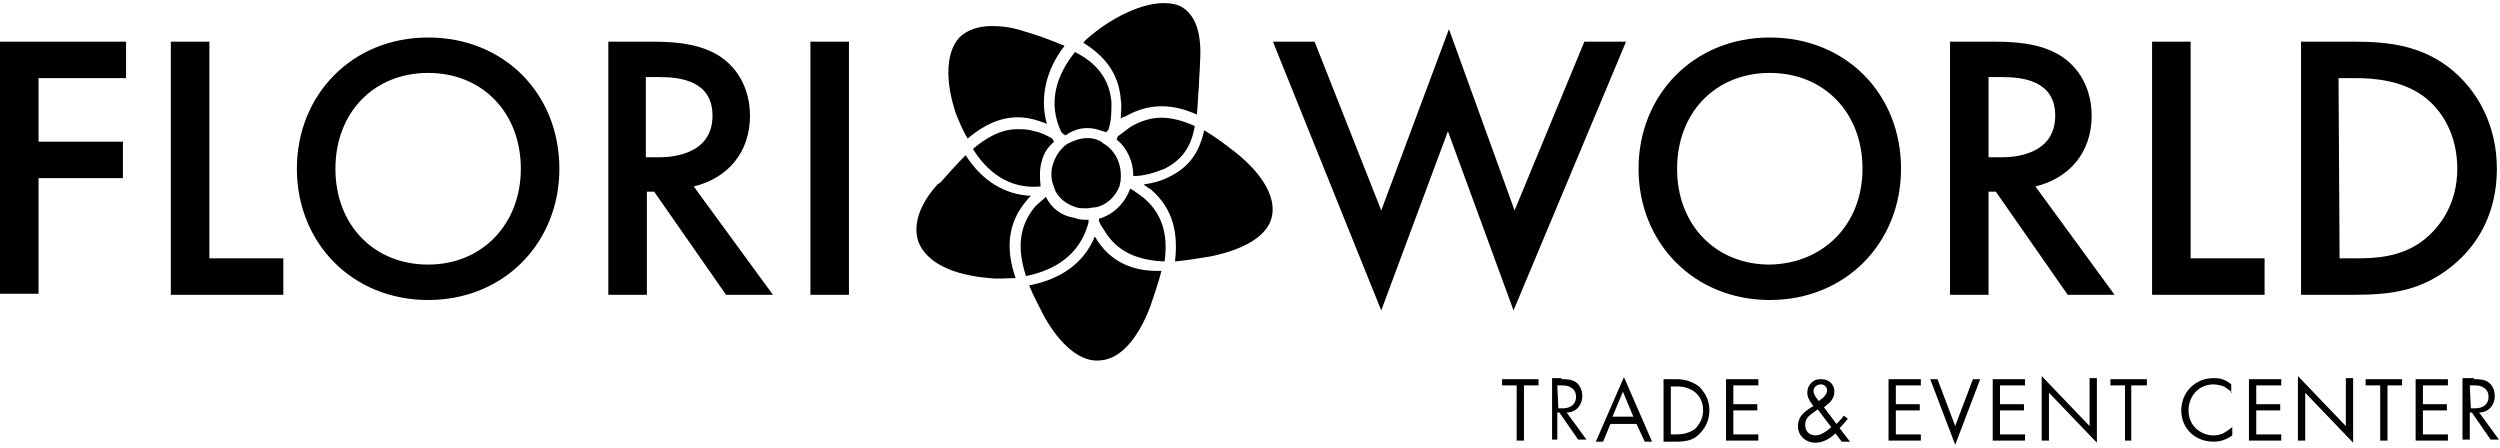 <?xml version="1.0" encoding="utf-8"?>
<!-- Generator: Adobe Illustrator 28.5.0, SVG Export Plug-In . SVG Version: 9.03 Build 54727)  -->
<svg version="1.1" id="Layer_1" xmlns="http://www.w3.org/2000/svg" xmlns:xlink="http://www.w3.org/1999/xlink" x="0px" y="0px"
	 width="240px" height="43px" viewBox="0 0 240 43" enable-background="new 0 0 240 43" xml:space="preserve">
<path d="M12.1,7.5H3.7v6.1h8.1v3.5H3.7v11.1H0V4h12.1V7.5z M20.1,4v20.8h7.1v3.5H16.4V4H20.1z M50,16.2c0-5.4-3.7-9.2-8.9-9.2
	s-8.9,3.8-8.9,9.2s3.7,9.2,8.9,9.2S50,21.5,50,16.2z M53.7,16.2c0,7.1-5.3,12.6-12.6,12.6s-12.6-5.5-12.6-12.6S33.8,3.6,41.1,3.6
	S53.7,9,53.7,16.2 M62,15.1h1.2c1,0,5.2-0.1,5.2-4c0-3.4-3.2-3.7-5.1-3.7H62V15.1z M62.7,4c2.9,0,4.8,0.4,6.4,1.4
	c2.7,1.8,2.9,4.7,2.9,5.7c0,3.5-2.1,6-5.4,6.8l7.6,10.4h-4.5l-6.9-9.9h-0.7v9.9h-3.7V4H62.7L62.7,4z M81.5,4h-3.7v24.3h3.7V4z
	 M126.2,4l6.4,16.2l6.5-17.4l6.3,17.4L152.1,4h4l-10.8,25.8l-6.3-17.2l-6.4,17.2L122.2,4H126.2z M178.8,16.2c0-5.4-3.7-9.2-8.9-9.2
	s-8.9,3.8-8.9,9.2c0,5.4,3.7,9.2,8.9,9.2C175.1,25.3,178.8,21.5,178.8,16.2z M182.5,16.2c0,7.1-5.3,12.6-12.6,12.6
	s-12.6-5.5-12.6-12.6s5.3-12.6,12.6-12.6S182.5,9,182.5,16.2z M190.9,15.1h1.2c1,0,5.2-0.1,5.2-4c0-3.4-3.2-3.7-5.1-3.7h-1.3
	L190.9,15.1L190.9,15.1z M191.5,4c2.9,0,4.8,0.4,6.4,1.4c2.7,1.8,2.9,4.7,2.9,5.7c0,3.5-2.1,6-5.4,6.8l7.6,10.4h-4.5l-6.9-9.9h-0.7
	v9.9h-3.7V4H191.5z M210.3,4v20.8h7.1v3.5h-10.8V4H210.3z M224.6,24.8h1.6c1.8,0,4.3-0.1,6.4-1.7c1.7-1.3,3.3-3.6,3.3-6.9
	c0-3.3-1.5-5.7-3.3-7c-2.1-1.5-4.7-1.7-6.5-1.7h-1.6L224.6,24.8L224.6,24.8z M226,4c3.4,0,6.3,0.4,9,2.4c2.9,2.2,4.7,5.7,4.7,9.8
	s-1.7,7.5-4.9,9.8c-2.8,2-5.5,2.3-8.9,2.3h-5V4H226z M98.6,19.2c0.1-0.1,0.2-0.3,0.4-0.4c-2.5-0.1-4.7-1.4-6.3-3.9
	c-0.8,0.8-1.6,1.7-2.4,2.6L90,17.7c-1.8,2-2.4,4-1.8,5.6c0.8,1.9,3.2,3.1,6.8,3.4c0.9,0.1,1.7,0,2.5,0
	C96.6,24.1,96.6,21.5,98.6,19.2 M107.6,9.6c0.1,0.6,0,1.2,0,1.8c0.1-0.1,0.2-0.2,0.4-0.2c2.4-1.4,4.7-1.2,6.9-0.2
	c0.1-0.9,0.1-1.8,0.2-2.8c0-0.7,0.1-1.5,0.1-2.2c0.2-2.7-0.4-4.5-1.7-5.3c-0.5-0.3-1.1-0.4-1.8-0.4c-1.7,0-4,0.9-6.2,2.5
	c-0.5,0.4-1.1,0.8-1.5,1.3C105.9,5.3,107.4,6.9,107.6,9.6 M92.9,13.3c1.9-1.6,4.1-2.6,6.8-1.7c0.3,0.1,0.6,0.2,0.8,0.3
	c-0.7-2.5-0.1-5.2,1.7-7.5c-1.2-0.5-2.5-1-3.9-1.4c-1.2-0.4-2.2-0.5-3.1-0.5c-1.3,0-2.4,0.4-3.1,1.1C90.8,5,90.7,7.8,91.8,11
	C92.1,11.7,92.4,12.5,92.9,13.3 M100,15.5c0.2-0.8,0.6-1.4,1.2-1.9c-0.1-0.1-0.1-0.2-0.2-0.3c-0.5-0.3-1.1-0.6-1.7-0.7
	c-0.6-0.2-1.1-0.2-1.6-0.2c-1.6,0-3,0.8-4.3,1.9c1.3,2.1,3.4,3.9,6.5,3.6C99.8,17,99.8,16.2,100,15.5 M105.6,12.5
	c0.2,0.1,0.4,0.1,0.6,0.2c0.1-0.1,0.1-0.2,0.2-0.2c0.3-0.9,0.3-1.8,0.3-2.7c-0.2-2.3-1.5-3.8-3.5-4.8c-1.7,2.1-2.7,4.8-1.3,7.7
	c0.1,0.1,0.2,0.2,0.4,0.3C103.2,12.3,104.4,12.1,105.6,12.5 M105.1,22.7C105.1,22.7,105.1,22.7,105.1,22.7c-1,2.5-3.2,4.1-6.3,4.7
	c0.4,1,0.9,1.9,1.4,2.9c1.6,2.9,3.6,4.5,5.4,4.3c1.9-0.1,3.6-2,4.8-5.1c0.4-1.2,0.8-2.3,1.1-3.5C109,26.1,106.6,25.3,105.1,22.7
	 M100.4,18.9c-0.3,0.3-0.7,0.6-1,0.9c-1.7,2-1.7,4.3-0.9,6.7c3-0.6,5.1-2.2,5.9-4.8c0-0.1,0.1-0.2,0.1-0.4c0-0.1,0-0.1,0-0.2
	c-0.5,0-0.9,0-1.4-0.2C101.8,20.7,100.9,19.9,100.4,18.9z M118.7,14.7c-1-0.8-2.1-1.6-3.1-2.2c-0.4,1.9-1.3,3.5-3.4,4.5
	c-0.8,0.4-1.6,0.6-2.4,0.7c0.2,0.2,0.4,0.3,0.7,0.5c2.2,1.9,2.6,4.3,2.3,6.9c1.1-0.1,2.3-0.3,3.5-0.5c3.3-0.7,5.4-2,5.8-3.8
	C122.5,19,121.3,16.8,118.7,14.7 M108.8,16.9c1,0,2-0.3,3-0.7c1.8-0.9,2.6-2.3,2.9-4.1c-1.1-0.5-2.2-0.8-3.2-0.8c-1,0-2,0.3-3,0.9
	c-0.4,0.3-0.8,0.6-1.2,0.9c0,0.1-0.1,0.2-0.1,0.3C108.2,14.2,108.8,15.5,108.8,16.9 M109.8,19c-0.4-0.3-0.8-0.6-1.3-0.9
	c-0.5,1.4-1.6,2.5-3,2.9c0,0.1,0,0.2,0,0.2c0.1,0.3,0.3,0.6,0.5,0.9c1.3,2.2,3.4,2.9,5.8,3C112.1,22.9,111.8,20.7,109.8,19z
	 M107.5,17.8c0,0,0-0.1,0-0.1c0.1-0.3,0.1-0.6,0.1-0.9c0-1-0.4-2-1.2-2.7c-0.2-0.2-0.5-0.3-0.7-0.5c-0.1-0.1-0.3-0.1-0.4-0.2
	c-0.9-0.3-1.8-0.1-2.6,0.3c-0.3,0.1-0.5,0.3-0.7,0.5c-0.4,0.4-0.7,0.9-0.9,1.5c-0.2,0.6-0.2,1.2-0.1,1.7c0.1,0.3,0.2,0.6,0.3,0.9
	c0.4,0.8,1.1,1.3,2,1.6c0.3,0.1,0.7,0.1,1,0.1c0.3,0,0.6-0.1,0.9-0.1C106.2,19.7,107.1,18.9,107.5,17.8 M146.3,37v5.3h-0.7V37h-1.4
	v-0.6h3.5V37H146.3z M149.6,39.2h0.4c0.8,0,1.3-0.4,1.3-1.1c0-0.3-0.1-0.7-0.5-0.9c-0.3-0.2-0.6-0.2-0.9-0.2h-0.4L149.6,39.2
	L149.6,39.2z M149.9,36.4c0.4,0,1,0,1.4,0.3c0.3,0.2,0.6,0.7,0.6,1.3c0,0.9-0.6,1.6-1.5,1.6l1.9,2.6h-0.8l-1.8-2.6h-0.2v2.6H149
	v-5.9H149.9z M156.8,40l-1-2.4l-1,2.4H156.8z M157.1,40.7h-2.5l-0.7,1.7h-0.7l2.7-6.2l2.7,6.2h-0.7L157.1,40.7z M160.4,41.7h0.6
	c0.5,0,1.1-0.1,1.7-0.5c0.4-0.4,0.8-1,0.8-1.8c0-1.4-1-2.3-2.5-2.3h-0.6V41.7z M159.7,36.4h1.2c0.6,0,1.4,0.1,2.2,0.7
	c0.5,0.5,1,1.2,1,2.3c0,1.2-0.6,1.9-1,2.3c-0.5,0.5-1.1,0.7-2.2,0.7h-1.2V36.4L159.7,36.4z M168.8,37h-2.4v1.8h2.3v0.6h-2.3v2.3h2.4
	v0.6h-3.1v-5.9h3.1V37z M174.6,38.5l0.4-0.3c0.3-0.3,0.4-0.5,0.4-0.7c0-0.4-0.3-0.6-0.6-0.6c-0.4,0-0.7,0.3-0.7,0.6
	c0,0.3,0.1,0.4,0.2,0.6L174.6,38.5z M174.5,39.3c-0.4,0.3-0.7,0.5-0.8,0.6c-0.2,0.2-0.4,0.4-0.4,0.9c0,0.6,0.4,1,1,1
	s1.3-0.6,1.5-0.8L174.5,39.3L174.5,39.3z M177.4,40.2c-0.2,0.2-0.4,0.5-0.8,0.9l1,1.3h-0.8l-0.6-0.8c-0.5,0.5-1.2,0.9-1.9,0.9
	c-1,0-1.7-0.7-1.7-1.6c0-0.6,0.3-1,0.5-1.2c0.3-0.3,0.9-0.7,1-0.7c-0.4-0.5-0.6-0.9-0.6-1.3c0-0.6,0.4-1.3,1.3-1.3
	c0.9,0,1.3,0.6,1.3,1.2c0,0.3-0.1,0.7-0.5,1.1c-0.2,0.1-0.1,0.1-0.5,0.4l1.2,1.6c0.3-0.3,0.5-0.5,0.7-0.8L177.4,40.2L177.4,40.2z
	 M184.4,37H182v1.8h2.3v0.6H182v2.3h2.4v0.6h-3.1v-5.9h3.1V37z M186,36.4l1.7,4.5l1.7-4.5h0.7l-2.4,6.3l-2.4-6.3H186z M194.4,37H192
	v1.8h2.3v0.6H192v2.3h2.4v0.6h-3.1v-5.9h3.1V37z M196,42.3v-6.2l4.6,4.8v-4.6h0.7v6.2l-4.6-4.8v4.6H196z M204.6,37v5.3H204V37h-1.4
	v-0.6h3.5V37H204.6z M214.3,37.7c-0.2-0.2-0.5-0.4-0.8-0.6c-0.3-0.1-0.7-0.2-1-0.2c-1.4,0-2.4,1.1-2.4,2.5c0,1.6,1.3,2.4,2.4,2.4
	c0.4,0,0.8-0.1,1.1-0.3c0.3-0.2,0.6-0.4,0.7-0.5v0.8c-0.7,0.5-1.3,0.6-1.8,0.6c-1.8,0-3.1-1.3-3.1-3c0-1.7,1.3-3.1,3.1-3.1
	c0.4,0,1,0,1.7,0.6V37.7L214.3,37.7z M219,37h-2.4v1.8h2.3v0.6h-2.3v2.3h2.4v0.6h-3.1v-5.9h3.1V37z M220.6,42.3v-6.2l4.6,4.8v-4.6
	h0.7v6.2l-4.6-4.8v4.6H220.6z M229.2,37v5.3h-0.7V37h-1.4v-0.6h3.5V37H229.2z M235,37h-2.4v1.8h2.3v0.6h-2.3v2.3h2.4v0.6h-3.1v-5.9
	h3.1V37z M237.2,39.2h0.4c0.8,0,1.3-0.4,1.3-1.1c0-0.3-0.1-0.7-0.5-0.9c-0.3-0.2-0.6-0.2-0.9-0.2h-0.4L237.2,39.2L237.2,39.2z
	 M237.5,36.4c0.4,0,1,0,1.4,0.3c0.3,0.2,0.6,0.7,0.6,1.3c0,0.9-0.6,1.6-1.5,1.6l1.9,2.6h-0.8l-1.8-2.6h-0.2v2.6h-0.7v-5.9H237.5z"/>
</svg>
